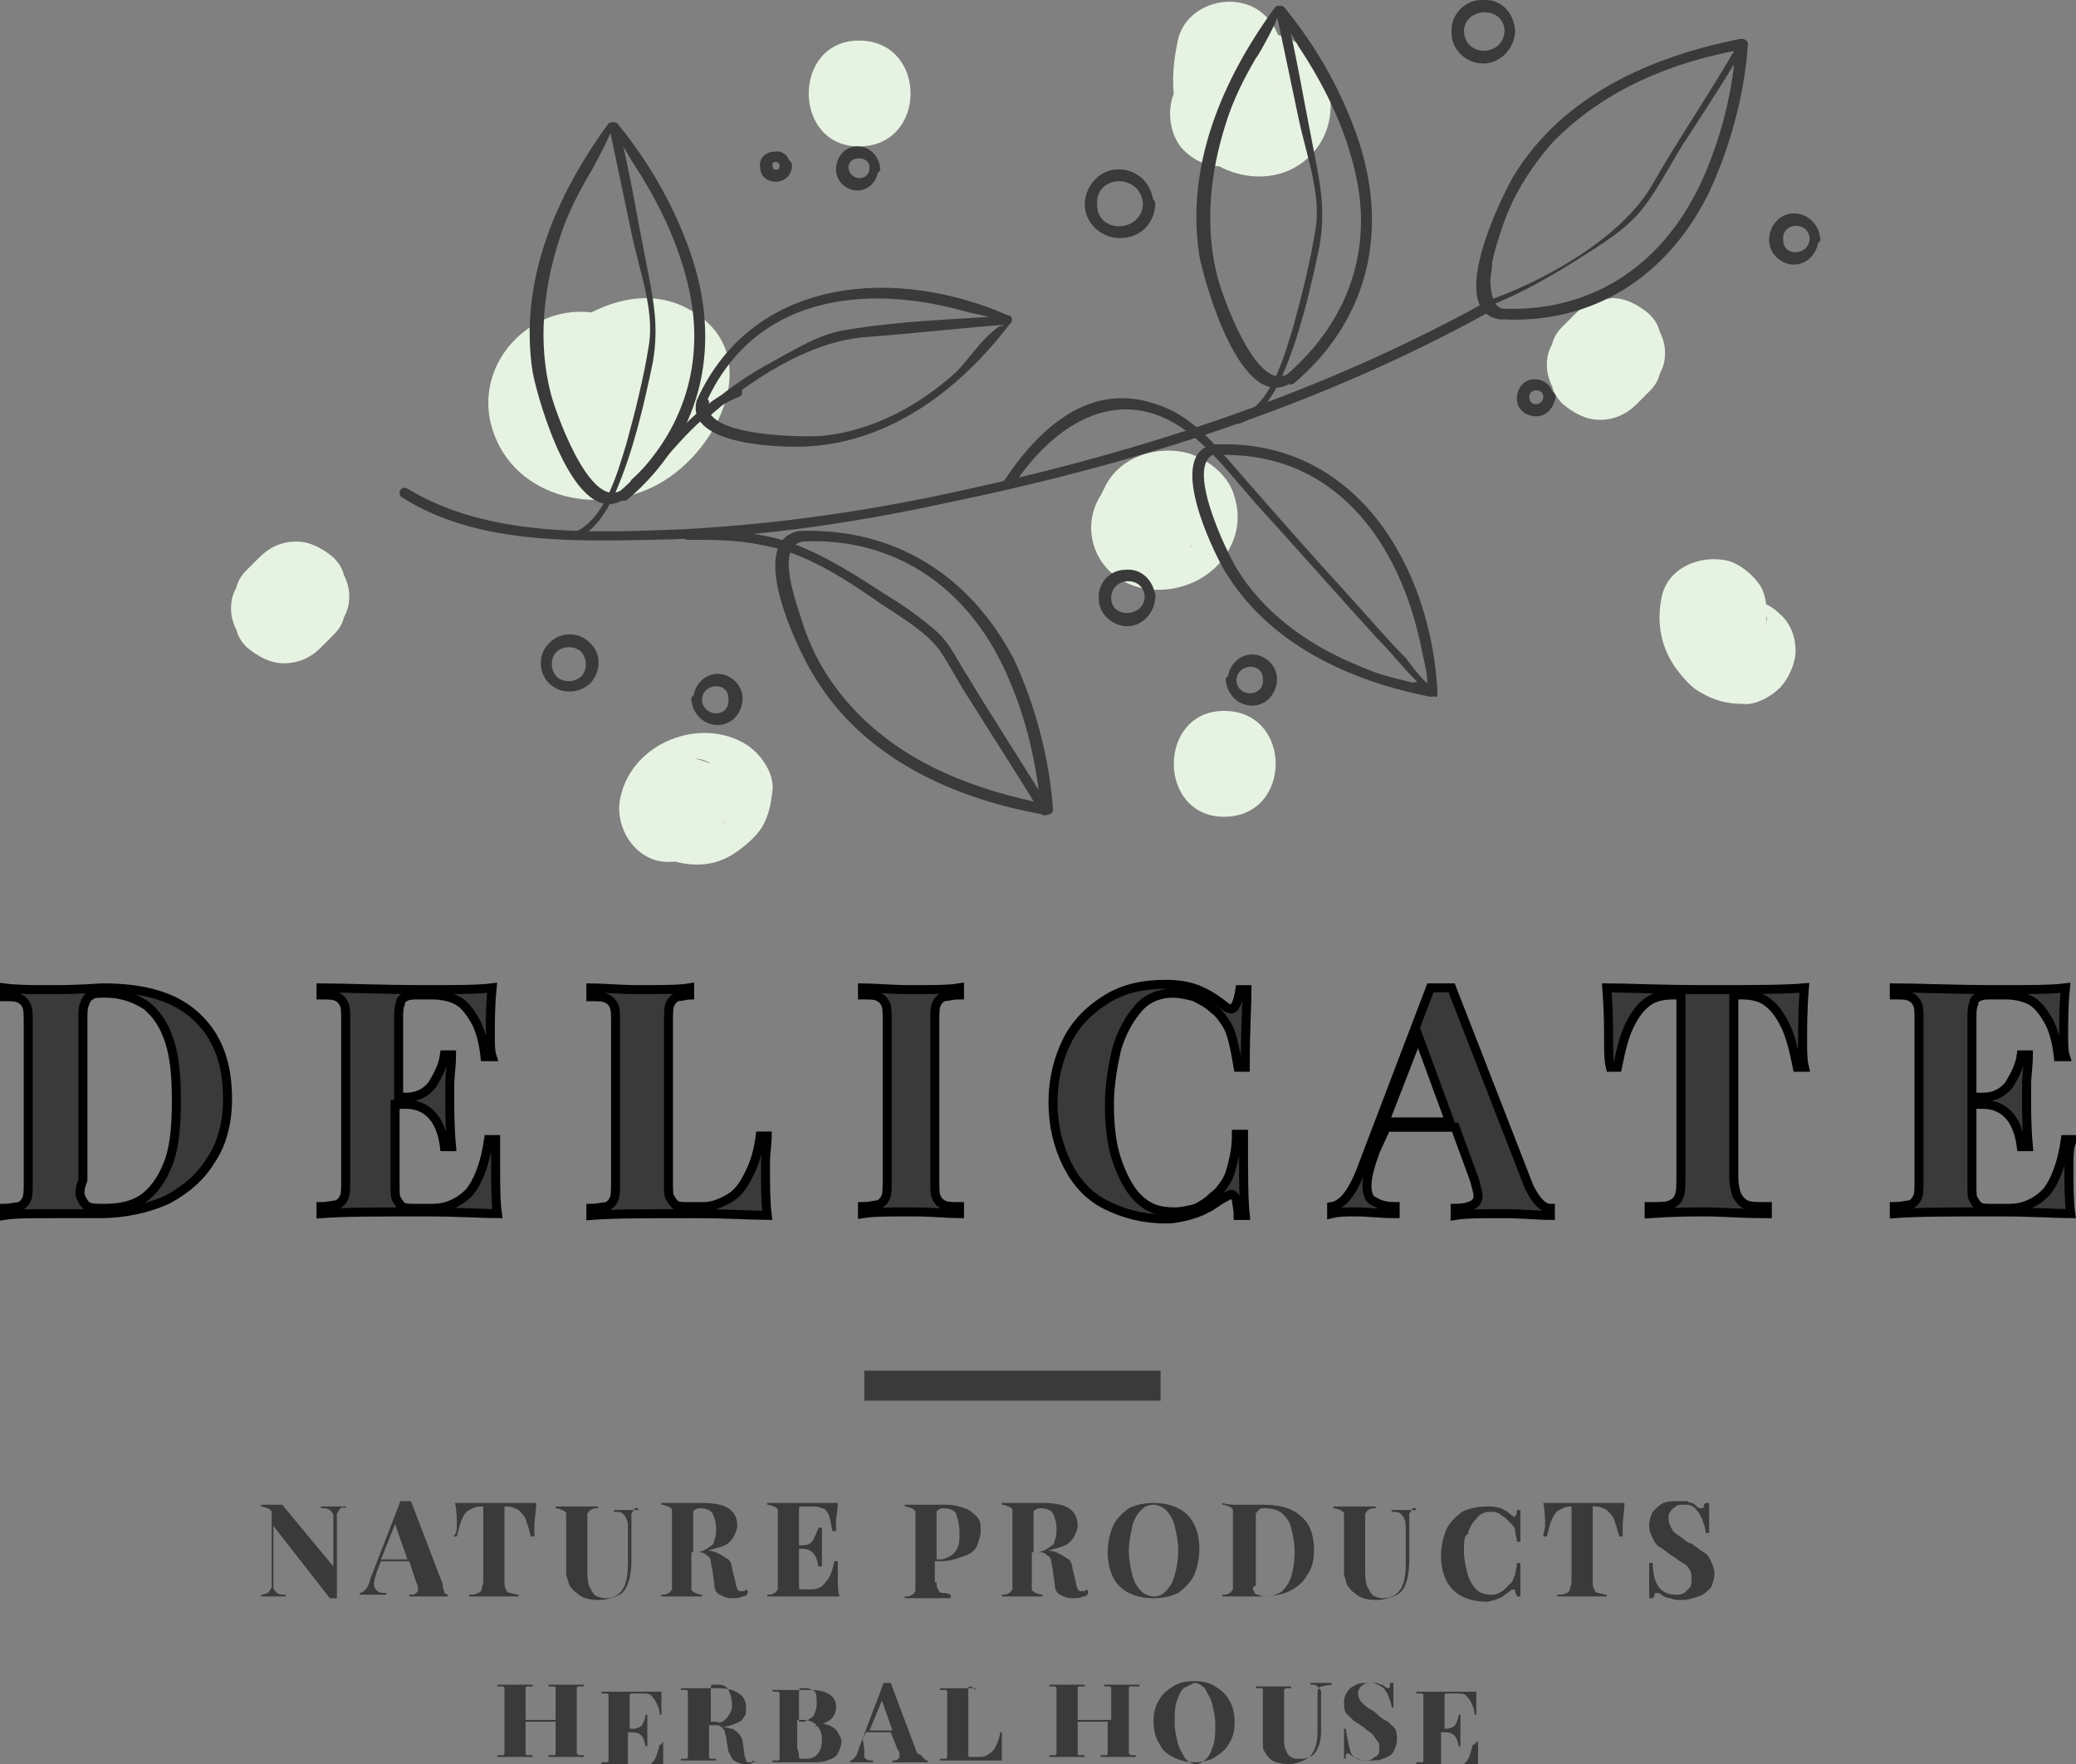 <?xml version="1.0" encoding="utf-8"?>
<!-- Generator: Adobe Illustrator 24.1.1, SVG Export Plug-In . SVG Version: 6.00 Build 0)  -->
<svg version="1.1" id="Layer_1" xmlns="http://www.w3.org/2000/svg" xmlns:xlink="http://www.w3.org/1999/xlink" x="0px" y="0px"
	 viewBox="0 0 117.7 100" style="enable-background:new 0 0 117.7 100;" xml:space="preserve">
<rect x="0" y="0" width="117.7" height="100" fill="#808080" stroke="none"/>
<style type="text/css">
	.st0{fill:#E7F3E2;}
	.st1{fill:#3A3A3A;}
	.st2{fill:#3A3A3A;stroke:#000000;stroke-width:0.511;stroke-miterlimit:10;}
</style>
<g>
	<g>
		<g>
			<path class="st0" d="M35.3,18.3c-3.8-2.1-8.4,1.4-7.5,5.6c1,4.3,6.1,5.5,9.6,3.5c3.4-1.9,6.1-7.5,1.6-9.9c-3.7-2-8.2,1.4-10,4.5
				c-0.9,1.4-0.3,3.2,1.1,4.1c3.2,2.1,7.1,0.9,9.3-1.9c1-1.3,0.2-3.4-1.1-4.1c-1.5-0.9-3.1-0.2-4.1,1.1c0.2-0.2-0.4,0.1-0.2,0
				c-0.4,0.1-0.5,0-0.9-0.3c0.4,1.4,0.7,2.7,1.1,4.1c0.6-0.9,1.2-1.3,2.1-1.9c0.2-0.1,0.3-0.1,0.5-0.1c0.7,0.2,0.3-0.3-1.2-1.7
				c-0.2,0.1-0.4,0.5-0.6,0.6c-0.2,0.2-0.5,0.4-0.8,0.5c-0.1,0-0.6,0-0.5,0c0.2-0.1,0,0.8,0,0.9c-0.3,0.4-0.9,0.4-1.3,0.2
				C35.6,25.4,38.7,20.2,35.3,18.3L35.3,18.3z"/>
		</g>
		<g>
			<path class="st0" d="M66.8,2.2c-0.5,2.2-0.5,4.7,1.2,6.4c1.7,1.7,4.7,2,6.4,0.1C76,7,75.7,4.1,73.9,2.7c-1.1-0.9-2.7-1.1-4-0.4
				c-0.9,0.6-1.8,1.4-2.7,2.1c-1.2,1-1.1,3.2,0,4.2c1.3,1.2,2.9,1,4.2,0c0.7-0.5,1.4-1.1,2.1-1.6c-0.4,0.3-0.9,0.5-1.3,0.8
				c-1,0.2-2-0.1-2.5-0.9c-0.2-0.3-0.3-0.6-0.3-0.9c0,0,0,0.1,0,0.1c0-0.9,0.6-1.7,1.5-2c0.3-0.1,0.6-0.1,0.9,0
				c0.4,0.2,0.5,0.2,0.3,0.1c-0.2-0.1-0.1-0.1,0.2,0.2c-0.2-0.2-0.2-0.2,0,0c0.1,0.1,0.2,0.3,0.2,0.4c-0.1-0.3-0.1-0.3,0-0.1
				c0.1,0.6,0-0.8,0-0.2c0,0.2,0,0.2,0-0.1c0-0.2,0.1-0.3,0.1-0.5c0.4-1.5-0.5-3.3-2.1-3.7C69-0.2,67.2,0.6,66.8,2.2L66.8,2.2z"/>
		</g>
		<g>
			<path class="st0" d="M62.2,31.4c1.5,3,6.1,2.5,7.5-0.3c0.5-0.9,0.6-1.9,0.3-2.9c-0.3-1.2-1.4-2.1-2.6-2.5c-1.8-0.5-4,0.2-4.8,2
				c-0.4,0.7-0.5,1.5-0.3,2.3c0.2,0.7,0.7,1.5,1.4,1.8c1.3,0.7,3.4,0.4,4.1-1.1c0-0.1,0.1-0.1,0.1-0.2c-0.2,0.2-0.3,0.4-0.5,0.6
				c0.1-0.1,0.1-0.2,0.2-0.2c-0.2,0.2-0.4,0.3-0.6,0.5c0.1-0.1,0.2-0.1,0.3-0.2c-0.2,0.1-0.5,0.2-0.7,0.3c0.1,0,0.2-0.1,0.3-0.1
				c-0.3,0-0.5,0.1-0.8,0.1c0.1,0,0.2,0,0.3,0c-0.3,0-0.5-0.1-0.8-0.1c0.1,0,0.2,0,0.3,0.1c-0.2-0.1-0.5-0.2-0.7-0.3
				c0.1,0,0.1,0.1,0.2,0.1c-0.2-0.2-0.4-0.3-0.6-0.5c0.1,0,0.1,0.1,0.2,0.1c-0.3-0.4-0.5-0.9-0.8-1.3c0,0.1,0,0.1,0,0.2
				c0-0.3-0.1-0.5-0.1-0.8c0,0.1,0,0.2,0,0.3c0-0.3,0.1-0.5,0.1-0.8c0,0.1,0,0.2-0.1,0.2c0.1-0.2,0.2-0.5,0.3-0.7
				c0,0.1-0.1,0.1-0.1,0.2c0.2-0.2,0.3-0.4,0.5-0.6c-0.1,0.1-0.2,0.2-0.2,0.3c0.2-0.2,0.4-0.3,0.6-0.5c-0.1,0.1-0.2,0.2-0.4,0.2
				c0.2-0.1,0.5-0.2,0.7-0.3c-0.1,0.1-0.3,0.1-0.4,0.1c0.3,0,0.5-0.1,0.8-0.1c-0.1,0-0.3,0-0.4,0c0.3,0,0.5,0.1,0.8,0.1
				c-0.1,0-0.2,0-0.2-0.1c0.2,0.1,0.5,0.2,0.7,0.3c-0.1,0-0.1-0.1-0.2-0.1c0.2,0.2,0.4,0.3,0.6,0.5c-0.1-0.1-0.1-0.1-0.2-0.2
				c0.2,0.2,0.3,0.4,0.5,0.6c0,0-0.1-0.1-0.1-0.2c-0.7-1.4-2.8-1.9-4.1-1.1C61.9,28.2,61.5,29.9,62.2,31.4L62.2,31.4z"/>
		</g>
		<g>
			<path class="st0" d="M48.7,8.3c3.9,0,3.9-6,0-6C44.9,2.3,44.9,8.3,48.7,8.3L48.7,8.3z"/>
		</g>
		<g>
			<path class="st0" d="M37.3,48.5c1.4,0.6,2.9,0.8,4.3-0.1c0.6-0.4,1.2-0.9,1.6-1.5c0.4-0.7,0.5-1.3,0.6-2.1c0.1-1-0.7-2.1-1.5-2.6
				c-2.6-1.6-6.4-0.1-7.1,2.9c-0.4,1.5,0.5,3.3,2.1,3.7c1.5,0.3,3.3-0.5,3.7-2.1c0-0.1,0.2-0.5,0,0c-0.1,0.3-0.1,0.3,0,0.1
				c-0.1,0.1-0.2,0.3-0.3,0.4c0.3-0.3-0.6,0.4-0.3,0.2c0.3-0.2,0.3,0-0.3,0.1c0.1,0,0.2,0,0.2-0.1c0.5-0.2-0.6,0.1-0.4,0.1
				c0.3,0-0.8-0.2-0.4-0.1c0.5,0.1-0.7-0.4-0.3-0.1c-0.5-0.9-1-1.7-1.5-2.6c0.1-0.6,0.1-1,0.6-1.4c-0.3,0.3,0.6-0.4,0.2-0.1
				c0.2-0.1,0.3-0.1,0.5-0.2c-0.3,0.1-0.2,0.1,0.4,0c0,0-0.1,0-0.1,0c0.4,0,0.7,0.1,1,0.3c-0.7-0.3-1.5-0.5-2.3-0.3
				c-0.7,0.2-1.5,0.7-1.8,1.4C35.5,45.7,35.7,47.8,37.3,48.5L37.3,48.5z"/>
		</g>
		<g>
			<path class="st0" d="M94.2,33.9c-0.3,1.5,0,2.9,0.9,4.1c0.4,0.5,0.8,1,1.4,1.3c0.7,0.4,1.4,0.6,2.3,0.6c0.7,0.1,1.6-0.4,2.1-0.9
				c0.5-0.5,0.9-1.4,0.9-2.1c0-0.8-0.3-1.6-0.9-2.1c-0.6-0.6-1.3-0.8-2.1-0.9c0,0-0.1,0-0.1,0c0.3,0,0.5,0.1,0.8,0.1
				c-0.2,0-0.3-0.1-0.5-0.1c0.2,0.1,0.5,0.2,0.7,0.3c-0.1-0.1-0.3-0.2-0.4-0.3c0.2,0.2,0.4,0.3,0.6,0.5c-0.1-0.1-0.2-0.2-0.3-0.3
				c0.2,0.2,0.3,0.4,0.5,0.6c-0.1-0.1-0.2-0.3-0.2-0.4c0.1,0.2,0.2,0.5,0.3,0.7c-0.1-0.2-0.1-0.3-0.1-0.5c0,0.3,0.1,0.5,0.1,0.8
				c0-0.2,0-0.3,0-0.5c0,0.3-0.1,0.5-0.1,0.8c0,0,0-0.1,0-0.1c0.1-0.8,0.1-1.6-0.3-2.3c-0.4-0.6-1.1-1.2-1.8-1.4
				C96.4,31.4,94.5,32.2,94.2,33.9L94.2,33.9z"/>
		</g>
		<g>
			<path class="st0" d="M69.4,46.3c3.9,0,3.9-6,0-6C65.6,40.3,65.6,46.3,69.4,46.3L69.4,46.3z"/>
		</g>
		<g>
			<path class="st0" d="M89.3,17.8c-0.2,0.2-0.4,0.4-0.7,0.7c-0.3,0.3-0.5,0.6-0.6,1c-0.2,0.4-0.3,0.7-0.3,1.2
				c0,0.4,0.1,0.8,0.3,1.2c0.1,0.4,0.3,0.7,0.6,1c0.6,0.5,1.3,0.9,2.1,0.9c0.8,0,1.5-0.3,2.1-0.9c0.2-0.2,0.4-0.4,0.7-0.7
				c0.3-0.3,0.5-0.6,0.6-1c0.2-0.4,0.3-0.7,0.3-1.2c0-0.4-0.1-0.8-0.3-1.2c-0.1-0.4-0.3-0.7-0.6-1c-0.6-0.5-1.3-0.9-2.1-0.9
				C90.6,17,89.9,17.2,89.3,17.8L89.3,17.8z"/>
		</g>
		<g>
			<path class="st0" d="M18.2,36.7c0.2-0.2,0.4-0.4,0.7-0.7c0.3-0.3,0.5-0.6,0.6-1c0.2-0.4,0.3-0.7,0.3-1.2c0-0.4-0.1-0.8-0.3-1.2
				c-0.1-0.4-0.3-0.7-0.6-1c-0.6-0.5-1.3-0.9-2.1-0.9c-0.8,0-1.5,0.3-2.1,0.9c-0.2,0.2-0.4,0.4-0.7,0.7c-0.3,0.3-0.5,0.6-0.6,1
				c-0.2,0.4-0.3,0.7-0.3,1.2c0,0.4,0.1,0.8,0.3,1.2c0.1,0.4,0.3,0.7,0.6,1c0.6,0.5,1.3,0.9,2.1,0.9C16.9,37.6,17.6,37.3,18.2,36.7
				L18.2,36.7z"/>
		</g>
	</g>
	<g>
		<g>
			<g>
				<path class="st1" d="M22.8,28.2c4.1,2.6,9.4,2.5,14.2,2.4c5.6-0.1,11.2-0.9,16.7-2.1c10.7-2.2,21.1-5.5,30.7-10.8
					c0.3-0.2,0-0.6-0.3-0.5c-9.1,5-19,8.3-29.1,10.5c-5.3,1.2-10.7,2-16.2,2.3c-5.1,0.2-11.1,0.5-15.7-2.3
					C22.7,27.5,22.5,28,22.8,28.2L22.8,28.2z"/>
			</g>
			<g>
				<path class="st1" d="M35.2,27.8c-1.8,1.1-3.8-4.7-4-5.6c-0.7-2.8-0.4-5.8,0.5-8.6c0.4-1.3,1-2.5,1.7-3.7
					c0.2-0.3,1.3-2.4,1.2-2.4c0.3,0,1.1,1.4,1.2,1.6c1.6,2.4,2.9,5.1,3.4,8C39.9,21.4,38.3,25.1,35.2,27.8c-0.4,0.3,0.1,0.8,0.4,0.5
					c4.1-3.5,5.3-8.4,3.7-13.5C38.4,12,36.9,9.3,35,7c-0.1-0.1-0.4-0.1-0.5,0c-3,4.1-5.1,9-4.3,14.1c0.3,1.6,2.4,9,5.2,7.2
					C35.9,28.1,35.5,27.6,35.2,27.8z"/>
			</g>
			<g>
				<path class="st1" d="M73,21.2c-1.8,1.1-3.8-4.7-4-5.6c-0.7-2.8-0.4-5.8,0.5-8.6c0.4-1.3,1-2.5,1.7-3.7C71.4,3.1,72.5,1,72.4,1
					c0.3,0,1.1,1.4,1.2,1.6c1.6,2.4,2.9,5.1,3.4,8C77.7,14.8,76.1,18.5,73,21.2c-0.4,0.3,0.1,0.8,0.4,0.5c4.1-3.5,5.3-8.4,3.7-13.5
					c-0.9-2.8-2.4-5.5-4.3-7.8c-0.1-0.1-0.4-0.1-0.5,0c-3,4.1-5.1,9-4.3,14.1c0.3,1.6,2.4,9,5.2,7.2C73.7,21.5,73.3,21,73,21.2z"/>
			</g>
			<g>
				<g>
					<path class="st1" d="M39.5,22.7c-0.7,2.6,5,2.7,6.4,2.6c4.7-0.3,8.6-3.3,11.4-7c0.1-0.1,0.1-0.4-0.1-0.4
						C50.9,15.1,42.7,15.6,39.5,22.7c-0.1,0.3,0.4,0.5,0.5,0.2c2.7-6.1,9-6.9,14.9-5.2c0.4,0.1,1.6,0.3,1.9,0.6c0.2,0.3,0,0-0.4,0.4
						c-0.8,0.6-1.5,1.7-2.2,2.4c-2.1,1.9-4.7,3.3-7.5,3.6c-0.8,0.1-7.1,0.1-6.5-1.9C40.2,22.5,39.6,22.4,39.5,22.7z"/>
				</g>
				<g>
					<path class="st1" d="M40,23.8c2.4-2.2,5.9-4.5,9.2-4.7c2.6-0.2,5.2-0.5,7.9-0.7c0.4,0,0.3-0.6,0-0.5c-3,0.2-6.2,0.3-9.1,0.8
						c-1.5,0.2-2.9,1.1-4.2,1.8c-1.5,0.8-2.9,1.8-4.2,3C39.4,23.7,39.8,24.1,40,23.8L40,23.8z"/>
				</g>
			</g>
			<g>
				<path class="st1" d="M85.2,17.5c-0.6-0.1-0.7-1.1-0.7-1.6c0-0.3,0.1-0.6,0.1-1c0.1-0.6,0.3-1.2,0.5-1.8c0.6-1.9,1.6-3.5,2.9-5
					c2.9-3,6.8-4.6,10.8-5.3c-0.1-0.1-0.3-0.2-0.4-0.3c-0.1,2.5-0.8,5.2-1.8,7.5C94.5,14.8,90.5,17.7,85.2,17.5
					c-0.5,0-0.5,0.6-0.1,0.6c5.3,0.3,9.5-2.5,11.8-7.2c1.2-2.6,2-5.5,2.2-8.4c0-0.2-0.2-0.3-0.4-0.3C93.6,3.2,88.6,5.4,85.8,10
					c-0.8,1.4-3.8,7.6-0.8,8.1C85.5,18.2,85.6,17.6,85.2,17.5z"/>
			</g>
			<g>
				<path class="st1" d="M98.6,2.4c-1.6,2.8-3.4,5.4-5,8.2c-1.8,3-6.2,5.4-9.4,6.5c-0.2,0.1-0.1,0.4,0.1,0.3c1.8-0.7,3.4-1.6,5-2.6
					c1.4-0.9,3-1.8,4-3.2c0.9-1.2,1.6-2.7,2.5-4c1.1-1.7,2.2-3.4,3.2-5.1C99,2.4,98.7,2.3,98.6,2.4L98.6,2.4z"/>
			</g>
			<g>
				<path class="st1" d="M32.5,30.6c1.2-0.4,1.9-1.6,2.4-2.7c1-2.3,1.6-4.9,2.1-7.3c0.4-2.2,0-3.8-0.4-5.9c-0.5-2.5-0.9-5-1.5-7.4
					c-0.1-0.3-0.6-0.2-0.5,0.2c0.4,1.9,0.8,3.8,1.2,5.7c0.4,2,1.3,4.3,1,6.3c-0.3,1.9-0.8,3.9-1.3,5.7c-0.5,1.6-1.2,4.3-3,5
					C32,30.2,32.1,30.7,32.5,30.6L32.5,30.6z"/>
			</g>
			<g>
				<path class="st1" d="M70.3,24c1.2-0.4,1.9-1.6,2.4-2.7c1-2.3,1.6-4.9,2.1-7.3c0.4-2.2,0-3.8-0.4-5.9c-0.5-2.5-0.9-5-1.5-7.4
					c-0.1-0.3-0.6-0.2-0.5,0.2c0.4,1.9,0.8,3.8,1.2,5.7c0.4,2,1.3,4.3,1,6.3c-0.3,1.9-0.8,3.9-1.3,5.7c-0.5,1.6-1.2,4.3-3,5
					C69.8,23.6,70,24.1,70.3,24L70.3,24z"/>
			</g>
			<g>
				<path class="st1" d="M45.3,30.1c-3.1,0.6,0,6.9,0.9,8.3c2.8,4.6,7.9,6.9,13.1,7.8c0.2,0,0.4-0.1,0.4-0.3c-0.2-2.9-1-5.9-2.2-8.5
					C55,32.6,50.7,29.9,45.3,30.1c-0.3,0-0.3,0.7,0.1,0.6c5.5-0.3,9.7,2.8,11.8,7.8c1,2.3,1.6,4.9,1.8,7.4c0.1-0.1,0.3-0.2,0.4-0.3
					c-4.1-0.8-8.1-2.3-11-5.4c-1.3-1.4-2.3-3-2.9-4.9c-0.3-1-1.6-4.3,0-4.6C45.9,30.7,45.7,30.1,45.3,30.1z"/>
			</g>
			<g>
				<path class="st1" d="M68.8,25.2c-2.7,0.5-0.1,5.9,0.6,7.1c2.5,4.2,7.1,6.3,11.7,7.2c0.2,0,0.4-0.1,0.4-0.3
					C81.1,32,76.8,24.8,68.8,25.2c-0.3,0-0.3,0.6,0.1,0.6c6.8-0.3,10.5,5,11.7,11c0.1,0.6,0.4,1.5,0.3,2.1c-0.1,0.5,0.2,0.1-0.1,0.1
					c-0.1-0.3-0.4-0.4-0.7-0.3c-0.4-0.1-0.8-0.2-1.2-0.3c-0.8-0.2-1.5-0.5-2.2-0.8c-2.6-1.1-5.1-2.9-6.6-5.4
					c-0.5-0.8-3.1-6.1-1.1-6.5C69.4,25.7,69.2,25.1,68.8,25.2z"/>
			</g>
			<g>
				<path class="st1" d="M39,30.6c1.4,0,2.8,0,4.2,0.3c2.4,0.4,4.7,1.9,6.7,3.3c1.2,0.8,2.6,1.6,3.4,2.7c0.6,0.9,1.1,1.9,1.7,2.8
					c1.3,2.1,2.7,4.2,4,6.4c0.2,0.3,0.6,0,0.5-0.3c-1.5-2.5-3.1-4.9-4.6-7.4c-0.6-0.9-1-1.9-1.8-2.6c-0.9-0.8-1.9-1.5-2.9-2.1
					c-2-1.3-4.3-2.8-6.7-3.3c-1.5-0.3-3-0.3-4.5-0.3C38.6,30.1,38.6,30.6,39,30.6L39,30.6z"/>
			</g>
			<g>
				<path class="st1" d="M36.2,27.6c1.8-1.7,3.3-4.2,5.7-5.1c0.3-0.1,0.2-0.7-0.2-0.5c-2.4,1-4,3.5-5.9,5.2
					C35.6,27.5,36,27.9,36.2,27.6L36.2,27.6z"/>
			</g>
			<g>
				<path class="st1" d="M81.3,39c-0.5-0.2-1.3-1.3-1.6-1.7c-1.1-1.1-2.1-2.3-3.2-3.5c-2.2-2.4-4.3-4.8-6.4-7.2
					c-1.3-1.5-2.6-3.1-4.6-3.7c-3.8-1.3-6.7,1.5-8.6,4.4c-0.2,0.3,0.3,0.6,0.5,0.3c2.4-3.7,6.3-6.1,10.2-2.9c1.5,1.2,2.8,3,4.1,4.4
					c2.1,2.3,4.2,4.7,6.3,7c0.8,0.8,1.5,1.7,2.3,2.5c0.3,0.3,0.6,0.8,1.1,0.9C81.5,39.6,81.6,39.1,81.3,39L81.3,39z"/>
			</g>
			<g>
				<path class="st1" d="M33,38.3c-0.4,0.4-1,0.4-1.4,0.1c-0.4-0.4-0.4-1-0.1-1.4c0.4-0.4,1-0.4,1.4-0.1
					C33.3,37.3,33.3,37.9,33,38.3c-0.3,0.3,0.2,0.8,0.5,0.4c0.6-0.7,0.6-1.7-0.1-2.3c-0.6-0.6-1.7-0.6-2.3,0.1
					c-0.6,0.6-0.6,1.7,0.1,2.3c0.7,0.6,1.7,0.5,2.3-0.1C33.7,38.5,33.2,38,33,38.3z"/>
			</g>
			<g>
				<path class="st1" d="M39.8,39.7c0-1,1.5-1.1,1.5-0.1C41.4,40.7,39.9,40.7,39.8,39.7c0-0.4-0.7-0.4-0.6,0
					c0.1,0.8,0.7,1.4,1.5,1.4c0.8,0,1.4-0.7,1.4-1.5c0-0.8-0.7-1.4-1.4-1.4c-0.8,0-1.4,0.7-1.4,1.5C39.1,40.2,39.8,40.2,39.8,39.7z"
					/>
			</g>
			<g>
				<path class="st1" d="M49.3,9.5c0,0.8-1.1,0.8-1.2,0C48.1,8.8,49.3,8.8,49.3,9.5c0,0.4,0.7,0.4,0.6,0c-0.1-0.7-0.6-1.2-1.3-1.2
					c-0.7,0-1.2,0.6-1.2,1.3c0,0.7,0.6,1.2,1.2,1.2c0.7,0,1.2-0.6,1.2-1.3C50,9.1,49.3,9.1,49.3,9.5z"/>
			</g>
			<g>
				<path class="st1" d="M64.9,33.8c0,1.2-1.9,1.3-1.9,0.1C63,32.7,64.8,32.6,64.9,33.8c0,0.4,0.7,0.4,0.6,0
					c-0.1-0.9-0.8-1.6-1.7-1.5c-0.9,0-1.6,0.8-1.5,1.7c0,0.8,0.8,1.5,1.6,1.5c0.9,0,1.6-0.8,1.6-1.7C65.6,33.4,64.9,33.4,64.9,33.8z
					"/>
			</g>
			<g>
				<path class="st1" d="M70.1,38.6c0-1,1.5-1.1,1.5-0.1C71.7,39.5,70.2,39.6,70.1,38.6c0-0.4-0.7-0.4-0.6,0
					c0.1,0.8,0.7,1.4,1.5,1.4c0.8,0,1.4-0.7,1.4-1.5c0-0.8-0.7-1.4-1.4-1.4c-0.8,0-1.4,0.7-1.4,1.5C69.5,39,70.1,39,70.1,38.6z"/>
			</g>
			<g>
				<path class="st1" d="M64.8,11.5c0,1.7-2.6,1.8-2.6,0.1C62.1,9.9,64.6,9.8,64.8,11.5c0,0.4,0.7,0.4,0.6,0c-0.1-1.1-0.9-1.9-2-1.9
					c-1.1,0-1.9,1-1.9,2c0,1,0.9,1.9,2,1.9c1.2,0,2-0.9,2-2C65.4,11.1,64.8,11.1,64.8,11.5z"/>
			</g>
			<g>
				<path class="st1" d="M44.2,9.4c0,0.3-0.4,0.3-0.4,0C43.7,9.1,44.2,9.1,44.2,9.4c0,0.4,0.7,0.4,0.6,0c0-0.5-0.4-0.9-0.9-0.8
					c-0.5,0-0.9,0.4-0.8,0.9c0,0.5,0.4,0.8,0.9,0.8c0.5,0,0.9-0.4,0.9-0.9C44.9,8.9,44.2,9,44.2,9.4z"/>
			</g>
			<g>
				<path class="st1" d="M85.3,1.7c0,1.5-2.2,1.6-2.3,0.1C83,0.4,85.2,0.3,85.3,1.7c0,0.4,0.7,0.4,0.6,0c-0.1-1-0.8-1.8-1.9-1.7
					c-1,0-1.8,0.9-1.7,1.9c0,0.9,0.8,1.7,1.8,1.7c1,0,1.8-0.9,1.8-1.9C85.9,1.3,85.3,1.3,85.3,1.7z"/>
			</g>
			<g>
				<path class="st1" d="M87.5,22.5c0,0.5-0.8,0.6-0.8,0C86.7,22,87.5,22,87.5,22.5c0,0.4,0.7,0.4,0.6,0c-0.1-0.6-0.5-1-1.1-1
					c-0.6,0-1,0.5-1,1.1c0,0.6,0.5,1,1.1,1c0.6,0,1-0.5,1.1-1.1C88.2,22.1,87.6,22.1,87.5,22.5z"/>
			</g>
			<g>
				<path class="st1" d="M102.6,13.5c0,1-1.5,1.1-1.5,0.1C101,12.6,102.5,12.5,102.6,13.5c0,0.4,0.7,0.4,0.6,0
					c-0.1-0.8-0.7-1.4-1.5-1.4c-0.8,0-1.4,0.7-1.4,1.5c0,0.8,0.7,1.4,1.4,1.4c0.8,0,1.4-0.7,1.4-1.5
					C103.2,13.1,102.6,13.1,102.6,13.5z"/>
			</g>
		</g>
		<g>
			<path class="st2" d="M2.4,56.1l0.6,0c1.7,0,2.6-0.1,2.8-0.1c2.4,0,4.1,0.5,5.3,1.6s1.8,2.6,1.8,4.7c0,1.3-0.3,2.5-0.9,3.4
				c-0.6,1-1.4,1.7-2.5,2.3c-1.1,0.5-2.4,0.8-3.9,0.8c-0.2,0-0.6,0-1.2,0c-0.7,0-1.1,0-1.4,0c-1.2,0-2.2,0-2.8,0.1v-0.4
				c0.4,0,0.7-0.1,0.9-0.1c0.2-0.1,0.3-0.2,0.4-0.4c0.1-0.2,0.1-0.5,0.1-1v-9c0-0.5,0-0.8-0.1-1c-0.1-0.2-0.2-0.3-0.4-0.4
				c-0.2-0.1-0.5-0.1-0.9-0.1V56C1,56.1,1.8,56.1,2.4,56.1z M4.6,67.9c0.1,0.2,0.2,0.4,0.4,0.5c0.2,0.1,0.5,0.1,0.9,0.1
				c1,0,1.8-0.2,2.4-0.7c0.6-0.5,1-1.2,1.3-2c0.3-0.9,0.4-2,0.4-3.4c0-1.4-0.1-2.5-0.4-3.4c-0.3-0.9-0.7-1.5-1.3-2
				c-0.6-0.4-1.4-0.7-2.3-0.7c-0.4,0-0.7,0-0.8,0.1c-0.2,0.1-0.3,0.2-0.4,0.5c-0.1,0.2-0.1,0.5-0.1,1v9C4.5,67.4,4.5,67.7,4.6,67.9z
				"/>
			<path class="st2" d="M28.1,66.1c0,1.1,0,2,0.1,2.7c-0.8,0-2.2-0.1-4.1-0.1c-2.6,0-4.6,0-5.9,0.1v-0.4c0.4,0,0.7-0.1,0.9-0.1
				c0.2-0.1,0.3-0.2,0.4-0.4c0.1-0.2,0.1-0.5,0.1-1v-9c0-0.5,0-0.8-0.1-1c-0.1-0.2-0.2-0.3-0.4-0.4c-0.2-0.1-0.5-0.1-0.9-0.1V56
				c1.3,0,3.3,0.1,5.9,0.1c1.8,0,3,0,3.8-0.1c-0.1,1-0.1,1.9-0.1,2.7c0,0.5,0,0.9,0.1,1.2h-0.4c-0.1-0.9-0.3-1.6-0.6-2.1
				c-0.3-0.5-0.6-0.9-1-1.1c-0.4-0.2-0.9-0.3-1.4-0.3h-0.7c-0.4,0-0.6,0-0.8,0.1c-0.2,0.1-0.3,0.2-0.3,0.4c-0.1,0.2-0.1,0.5-0.1,0.8
				v4.5H23c0.6,0,1.1-0.2,1.5-0.7c0.3-0.5,0.6-1,0.7-1.7h0.4c0,0.6-0.1,1.2-0.1,1.7l0,0.9c0,0.6,0,1.5,0.1,2.6h-0.4
				c-0.2-1.6-1-2.4-2.2-2.4h-0.6v4.6c0,0.4,0,0.7,0.1,0.8c0.1,0.2,0.2,0.3,0.3,0.4c0.2,0.1,0.4,0.1,0.8,0.1h0.9
				c0.8,0,1.5-0.3,2.1-0.9c0.5-0.6,0.9-1.6,1.1-3h0.4C28.1,65,28.1,65.5,28.1,66.1z"/>
			<path class="st2" d="M38.4,56.5c-0.2,0.1-0.3,0.2-0.4,0.4c-0.1,0.2-0.1,0.5-0.1,1v9.2c0,0.4,0,0.7,0.1,0.8
				c0.1,0.2,0.2,0.3,0.3,0.4c0.2,0.1,0.4,0.1,0.7,0.1h0.9c0.5,0,1-0.2,1.5-0.5c0.5-0.3,0.8-0.8,1.1-1.4c0.3-0.6,0.5-1.3,0.6-2.1h0.4
				c0,0.4-0.1,0.9-0.1,1.6c0,1.2,0,2.1,0.1,2.9c-0.8,0-2.2-0.1-4.1-0.1c-2.6,0-4.6,0-5.9,0.1v-0.4c0.4,0,0.7-0.1,0.9-0.1
				c0.2-0.1,0.3-0.2,0.4-0.4c0.1-0.2,0.1-0.5,0.1-1v-9c0-0.5,0-0.8-0.1-1c-0.1-0.2-0.2-0.3-0.4-0.4c-0.2-0.1-0.5-0.1-0.9-0.1V56
				c0.6,0,1.6,0.1,2.8,0.1c1.2,0,2.2,0,2.8-0.1v0.4C39,56.4,38.6,56.5,38.4,56.5z"/>
			<path class="st2" d="M53.5,56.5c-0.2,0.1-0.3,0.2-0.4,0.4c-0.1,0.2-0.1,0.5-0.1,1v9c0,0.5,0,0.8,0.1,1c0.1,0.2,0.2,0.3,0.4,0.4
				c0.2,0.1,0.5,0.1,0.9,0.1v0.4c-0.6,0-1.5-0.1-2.7-0.1c-1.3,0-2.2,0-2.8,0.1v-0.4c0.4,0,0.7-0.1,0.9-0.1c0.2-0.1,0.3-0.2,0.4-0.4
				c0.1-0.2,0.1-0.5,0.1-1v-9c0-0.5,0-0.8-0.1-1c-0.1-0.2-0.2-0.3-0.4-0.4c-0.2-0.1-0.5-0.1-0.9-0.1V56c0.6,0,1.6,0.1,2.8,0.1
				c1.2,0,2.1,0,2.7-0.1v0.4C54,56.4,53.7,56.5,53.5,56.5z"/>
			<path class="st2" d="M70.1,68c-0.1-0.2-0.2-0.3-0.3-0.3c-0.1,0-0.2,0.1-0.4,0.2c-0.4,0.2-0.7,0.5-1,0.6c-0.3,0.2-0.7,0.3-1,0.4
				c-0.4,0.1-0.8,0.2-1.3,0.2c-1.3,0-2.4-0.3-3.4-0.8c-1-0.5-1.7-1.3-2.2-2.3c-0.5-1-0.8-2.2-0.8-3.5c0-1.3,0.3-2.5,0.8-3.5
				s1.3-1.8,2.3-2.4c1-0.6,2.1-0.8,3.3-0.8c0.7,0,1.3,0.1,1.8,0.3c0.5,0.2,1,0.5,1.5,0.9c0.1,0.1,0.3,0.2,0.4,0.2
				c0.2,0,0.4-0.4,0.5-1.1h0.4c0,0.8-0.1,2.3-0.1,4.4h-0.4c-0.1-0.6-0.2-1.1-0.3-1.5c-0.1-0.4-0.2-0.7-0.4-1
				c-0.2-0.3-0.4-0.6-0.7-0.8c-0.3-0.3-0.7-0.5-1.1-0.7c-0.4-0.1-0.8-0.2-1.2-0.2c-0.8,0-1.5,0.3-2,0.9c-0.5,0.6-0.9,1.3-1.2,2.3
				c-0.2,0.9-0.4,2-0.4,3.1c0,1.1,0.1,2.2,0.4,3.1c0.3,0.9,0.7,1.7,1.2,2.2c0.6,0.6,1.2,0.8,2.1,0.8c0.4,0,0.8-0.1,1.2-0.2
				c0.4-0.2,0.7-0.4,1-0.7c0.3-0.2,0.5-0.5,0.7-0.8c0.2-0.3,0.3-0.7,0.4-1.1c0.1-0.4,0.2-0.9,0.2-1.6h0.4c0,2.2,0,3.7,0.1,4.6h-0.4
				C70.2,68.5,70.1,68.2,70.1,68z"/>
			<path class="st2" d="M87.3,68.2c0.2,0.2,0.4,0.3,0.6,0.3v0.4c-0.7,0-1.6-0.1-2.7-0.1c-1.2,0-2.1,0-2.7,0.1v-0.4
				c0.5,0,0.8-0.1,1-0.2c0.2-0.1,0.3-0.3,0.3-0.5c0-0.2-0.1-0.5-0.2-0.9l-1.1-3h-3.9L78,65.2c-0.3,0.8-0.5,1.5-0.5,2
				c0,0.4,0.1,0.8,0.4,0.9c0.3,0.2,0.7,0.3,1.2,0.3v0.4c-0.8,0-1.6-0.1-2.2-0.1c-0.6,0-1,0-1.4,0.1v-0.4c0.6-0.1,1.1-0.7,1.6-1.9
				L81.1,56c0.2,0,0.4,0,0.6,0c0.2,0,0.4,0,0.6,0l4.4,11.3C86.9,67.7,87.1,68,87.3,68.2z M80.4,58.7l-1.9,4.9h3.7L80.4,58.7z"/>
			<path class="st2" d="M91.2,59.1c0-0.8,0-1.8-0.1-3.1c1.1,0,3,0.1,5.6,0.1c2.6,0,4.5,0,5.6-0.1c-0.1,1.2-0.1,2.2-0.1,3.1
				c0,0.5,0,1,0.1,1.4h-0.4c-0.2-1-0.4-1.8-0.7-2.4c-0.3-0.6-0.6-1-1-1.3c-0.4-0.3-0.9-0.4-1.5-0.4h-0.4v10.3c0,0.5,0.1,0.9,0.2,1.1
				c0.1,0.2,0.3,0.4,0.5,0.5c0.3,0.1,0.7,0.1,1.2,0.1v0.4c-1.5,0-2.7-0.1-3.4-0.1c-0.8,0-1.9,0-3.3,0.1v-0.4c0.6,0,1,0,1.2-0.1
				s0.4-0.2,0.5-0.5c0.1-0.2,0.1-0.6,0.1-1.1V56.4h-0.4c-0.6,0-1.1,0.1-1.5,0.4c-0.4,0.3-0.7,0.7-1,1.3c-0.3,0.6-0.5,1.4-0.7,2.4
				h-0.4C91.2,60.1,91.2,59.6,91.2,59.1z"/>
			<path class="st2" d="M117.3,66.1c0,1.1,0,2,0.1,2.7c-0.8,0-2.2-0.1-4.1-0.1c-2.6,0-4.6,0-5.9,0.1v-0.4c0.4,0,0.7-0.1,0.9-0.1
				c0.2-0.1,0.3-0.2,0.4-0.4c0.1-0.2,0.1-0.5,0.1-1v-9c0-0.5,0-0.8-0.1-1c-0.1-0.2-0.2-0.3-0.4-0.4c-0.2-0.1-0.5-0.1-0.9-0.1V56
				c1.3,0,3.3,0.1,5.9,0.1c1.8,0,3,0,3.8-0.1c-0.1,1-0.1,1.9-0.1,2.7c0,0.5,0,0.9,0.1,1.2h-0.4c-0.1-0.9-0.3-1.6-0.6-2.1
				c-0.3-0.5-0.6-0.9-1-1.1c-0.4-0.2-0.9-0.3-1.4-0.3h-0.7c-0.4,0-0.6,0-0.8,0.1c-0.2,0.1-0.3,0.2-0.3,0.4c-0.1,0.2-0.1,0.5-0.1,0.8
				v4.5h0.6c0.6,0,1.1-0.2,1.5-0.7c0.3-0.5,0.6-1,0.7-1.7h0.4c0,0.6-0.1,1.2-0.1,1.7l0,0.9c0,0.6,0,1.5,0.1,2.6h-0.4
				c-0.2-1.6-1-2.4-2.2-2.4h-0.6v4.6c0,0.4,0,0.7,0.1,0.8c0.1,0.2,0.2,0.3,0.3,0.4c0.2,0.1,0.4,0.1,0.8,0.1h0.9
				c0.8,0,1.5-0.3,2.1-0.9c0.5-0.6,0.9-1.6,1.1-3h0.4C117.3,65,117.3,65.5,117.3,66.1z"/>
		</g>
		<g>
			<path class="st1" d="M19.3,85.5c-0.1,0.1-0.1,0.2-0.2,0.3c0,0.1,0,0.3,0,0.6v4.2c0,0-0.1,0-0.2,0c-0.1,0-0.2,0-0.2,0l-3.2-4.1
				v2.9c0,0.3,0,0.5,0,0.6c0,0.1,0.1,0.2,0.2,0.3c0.1,0.1,0.3,0.1,0.5,0.1v0.1c-0.2,0-0.5,0-0.8,0c-0.3,0-0.5,0-0.6,0v-0.1
				c0.2,0,0.3-0.1,0.4-0.1c0.1-0.1,0.1-0.2,0.2-0.3c0-0.1,0-0.3,0-0.6v-3.3c0-0.2,0-0.3,0-0.4c0-0.1-0.1-0.1-0.2-0.2
				c-0.1,0-0.2-0.1-0.4-0.1v-0.1c0.2,0,0.4,0,0.6,0c0.2,0,0.5,0,0.6,0l2.9,3.5v-2.3c0-0.3,0-0.5,0-0.6c0-0.1-0.1-0.2-0.2-0.3
				c-0.1-0.1-0.3-0.1-0.5-0.1v-0.1c0.2,0,0.5,0,0.8,0c0.3,0,0.5,0,0.6,0v0.1C19.4,85.4,19.3,85.5,19.3,85.5z"/>
			<path class="st1" d="M25.2,90.3c0.1,0.1,0.2,0.1,0.2,0.1v0.1c-0.3,0-0.7,0-1.1,0c-0.5,0-0.9,0-1.1,0v-0.1c0.2,0,0.3,0,0.4-0.1
				s0.1-0.1,0.1-0.2c0-0.1,0-0.2-0.1-0.4l-0.4-1.2h-1.6l-0.2,0.5c-0.1,0.3-0.2,0.6-0.2,0.8c0,0.2,0.1,0.3,0.2,0.4
				c0.1,0.1,0.3,0.1,0.5,0.1v0.1c-0.3,0-0.6,0-0.9,0c-0.2,0-0.4,0-0.6,0v-0.1c0.2,0,0.5-0.3,0.6-0.8l1.7-4.4c0.1,0,0.2,0,0.3,0
				c0.1,0,0.2,0,0.3,0l1.8,4.7C25.1,90.1,25.2,90.2,25.2,90.3z M22.4,86.4l-0.8,2h1.5L22.4,86.4z"/>
			<path class="st1" d="M25.9,86.5c0-0.3,0-0.8-0.1-1.3c0.5,0,1.2,0,2.3,0s1.8,0,2.3,0c0,0.5-0.1,0.9-0.1,1.3c0,0.2,0,0.4,0,0.6
				h-0.2c-0.1-0.4-0.2-0.7-0.3-1c-0.1-0.2-0.3-0.4-0.4-0.5c-0.2-0.1-0.4-0.2-0.6-0.2h-0.2v4.2c0,0.2,0,0.4,0.1,0.5
				c0,0.1,0.1,0.2,0.2,0.2c0.1,0,0.3,0.1,0.5,0.1v0.1c-0.6,0-1.1,0-1.4,0c-0.3,0-0.8,0-1.4,0v-0.1c0.2,0,0.4,0,0.5-0.1
				c0.1,0,0.2-0.1,0.2-0.2c0-0.1,0.1-0.2,0.1-0.5v-4.2h-0.2c-0.2,0-0.4,0.1-0.6,0.2c-0.2,0.1-0.3,0.3-0.4,0.5
				c-0.1,0.2-0.2,0.6-0.3,1h-0.2C25.9,86.9,25.9,86.7,25.9,86.5z"/>
			<path class="st1" d="M36,85.5c-0.1,0.1-0.1,0.2-0.2,0.3c0,0.1,0,0.3,0,0.6v2c0,0.7-0.1,1.2-0.3,1.6c-0.1,0.2-0.3,0.4-0.6,0.5
				c-0.3,0.1-0.6,0.2-0.9,0.2c-0.6,0-1-0.1-1.3-0.4c-0.2-0.1-0.3-0.3-0.4-0.4c-0.1-0.2-0.1-0.4-0.2-0.6c0-0.2,0-0.5,0-0.8v-2.3
				c0-0.2,0-0.3,0-0.4c0-0.1-0.1-0.1-0.2-0.2c-0.1,0-0.2-0.1-0.4-0.1v-0.1c0.3,0,0.6,0,1.2,0c0.5,0,0.9,0,1.2,0v0.1
				c-0.2,0-0.3,0-0.4,0.1c-0.1,0-0.1,0.1-0.2,0.2c0,0.1,0,0.2,0,0.4v2.8c0,0.3,0,0.6,0.1,0.9c0.1,0.2,0.2,0.4,0.3,0.5
				c0.1,0.1,0.4,0.2,0.6,0.2c0.5,0,0.8-0.2,1-0.5c0.2-0.3,0.3-0.8,0.3-1.4v-2c0-0.3,0-0.5-0.1-0.6c0-0.1-0.1-0.2-0.2-0.3
				c-0.1-0.1-0.3-0.1-0.5-0.1v-0.1c0.2,0,0.5,0,0.8,0c0.3,0,0.5,0,0.6,0v0.1C36.2,85.4,36.1,85.5,36,85.5z"/>
			<path class="st1" d="M42.1,90.5c-0.2,0.1-0.3,0.1-0.6,0.1c-0.3,0-0.5-0.1-0.7-0.2c-0.2-0.1-0.3-0.3-0.3-0.6l-0.1-0.7
				c0-0.2-0.1-0.4-0.1-0.6c0-0.1-0.1-0.3-0.2-0.3C40,88.1,39.9,88,39.7,88h-0.5v1.7c0,0.2,0,0.3,0,0.4c0,0.1,0.1,0.1,0.2,0.2
				c0.1,0,0.2,0.1,0.4,0.1v0.1c-0.3,0-0.6,0-1.1,0c-0.5,0-0.9,0-1.2,0v-0.1c0.2,0,0.3,0,0.4-0.1c0.1,0,0.1-0.1,0.2-0.2
				c0-0.1,0-0.2,0-0.4v-3.7c0-0.2,0-0.3,0-0.4c0-0.1-0.1-0.1-0.2-0.2c-0.1,0-0.2-0.1-0.4-0.1v-0.1c0.3,0,0.6,0,1.1,0
				c0.2,0,0.4,0,0.7,0c0.2,0,0.4,0,0.5,0c0.7,0,1.2,0.1,1.5,0.3c0.3,0.2,0.5,0.5,0.5,1c0,0.2-0.1,0.4-0.2,0.6
				c-0.1,0.2-0.3,0.4-0.5,0.5c-0.2,0.1-0.6,0.2-1,0.3h0c0.3,0,0.5,0.1,0.7,0.2c0.2,0.1,0.3,0.2,0.5,0.3c0.1,0.1,0.2,0.3,0.2,0.5
				l0.2,0.8c0,0.2,0.1,0.3,0.1,0.4c0.1,0.1,0.1,0.1,0.2,0.1c0.1,0,0.1,0,0.2,0c0,0,0.1-0.1,0.1-0.1l0.1,0.1
				C42.4,90.4,42.3,90.5,42.1,90.5z M40.2,87.7c0.2-0.1,0.3-0.2,0.3-0.4c0.1-0.2,0.1-0.4,0.1-0.6c0-0.4-0.1-0.7-0.2-0.9
				c-0.1-0.2-0.4-0.3-0.7-0.3c-0.1,0-0.2,0-0.3,0.1c-0.1,0-0.1,0.1-0.1,0.2c0,0.1,0,0.2,0,0.4v1.8h0.3
				C39.9,87.9,40.1,87.8,40.2,87.7z"/>
			<path class="st1" d="M47.5,89.4c0,0.5,0,0.8,0.1,1.1c-0.3,0-0.9,0-1.7,0c-1.1,0-1.9,0-2.4,0v-0.1c0.2,0,0.3,0,0.4-0.1
				c0.1,0,0.1-0.1,0.2-0.2c0-0.1,0-0.2,0-0.4v-3.7c0-0.2,0-0.3,0-0.4c0-0.1-0.1-0.1-0.2-0.2c-0.1,0-0.2-0.1-0.4-0.1v-0.1
				c0.5,0,1.3,0,2.4,0c0.7,0,1.2,0,1.6,0c0,0.4-0.1,0.8-0.1,1.1c0,0.2,0,0.4,0,0.5h-0.2c-0.1-0.4-0.1-0.6-0.2-0.9
				c-0.1-0.2-0.2-0.4-0.4-0.4c-0.2-0.1-0.4-0.1-0.6-0.1h-0.3c-0.2,0-0.3,0-0.3,0c-0.1,0-0.1,0.1-0.1,0.1c0,0.1,0,0.2,0,0.3v1.8h0.2
				c0.3,0,0.5-0.1,0.6-0.3c0.1-0.2,0.2-0.4,0.3-0.7h0.2c0,0.2,0,0.5,0,0.7l0,0.4c0,0.3,0,0.6,0,1.1h-0.2c-0.1-0.7-0.4-1-0.9-1h-0.2
				v1.9c0,0.2,0,0.3,0,0.3c0,0.1,0.1,0.1,0.1,0.1c0.1,0,0.2,0,0.3,0H46c0.3,0,0.6-0.1,0.8-0.4c0.2-0.2,0.4-0.6,0.5-1.2h0.2
				C47.5,88.9,47.5,89.2,47.5,89.4z"/>
			<path class="st1" d="M53.1,89.7c0,0.2,0,0.3,0.1,0.4c0,0.1,0.1,0.2,0.2,0.2c0.1,0,0.3,0,0.5,0.1v0.2c-0.6,0-1.1,0-1.4,0
				c-0.1,0-0.5,0-1.2,0v-0.1c0.2,0,0.3,0,0.4-0.1c0.1,0,0.1-0.1,0.2-0.2c0-0.1,0-0.2,0-0.4v-3.7c0-0.2,0-0.3,0-0.4
				c0-0.1-0.1-0.1-0.2-0.2c-0.1,0-0.2-0.1-0.4-0.1v-0.1c0.2,0,0.6,0,1.1,0c0.2,0,0.4,0,0.7,0c0.2,0,0.4,0,0.5,0
				c0.5,0,0.8,0.1,1.1,0.2c0.3,0.1,0.5,0.3,0.7,0.5c0.2,0.2,0.2,0.5,0.2,0.8c0,0.3-0.1,0.5-0.2,0.8s-0.4,0.5-0.7,0.6
				s-0.8,0.3-1.3,0.3h-0.4V89.7z M54.2,87.9c0.2-0.3,0.2-0.6,0.2-1c0-0.5-0.1-0.8-0.2-1.1c-0.1-0.2-0.4-0.3-0.7-0.3
				c-0.1,0-0.2,0-0.3,0.1c-0.1,0-0.1,0.1-0.1,0.2s0,0.2,0,0.4v2.2h0.3C53.8,88.3,54.1,88.1,54.2,87.9z"/>
			<path class="st1" d="M61.4,90.5c-0.2,0.1-0.3,0.1-0.6,0.1c-0.3,0-0.5-0.1-0.7-0.2c-0.2-0.1-0.3-0.3-0.3-0.6l-0.1-0.7
				c0-0.2-0.1-0.4-0.1-0.6c0-0.1-0.1-0.3-0.2-0.3C59.3,88.1,59.2,88,59,88h-0.5v1.7c0,0.2,0,0.3,0,0.4c0,0.1,0.1,0.1,0.2,0.2
				c0.1,0,0.2,0.1,0.4,0.1v0.1c-0.3,0-0.6,0-1.1,0c-0.5,0-0.9,0-1.2,0v-0.1c0.2,0,0.3,0,0.4-0.1c0.1,0,0.1-0.1,0.2-0.2
				c0-0.1,0-0.2,0-0.4v-3.7c0-0.2,0-0.3,0-0.4c0-0.1-0.1-0.1-0.2-0.2c-0.1,0-0.2-0.1-0.4-0.1v-0.1c0.3,0,0.6,0,1.1,0
				c0.2,0,0.4,0,0.7,0c0.2,0,0.4,0,0.5,0c0.7,0,1.2,0.1,1.5,0.3c0.3,0.2,0.5,0.5,0.5,1c0,0.2-0.1,0.4-0.2,0.6
				c-0.1,0.2-0.3,0.4-0.5,0.5c-0.2,0.1-0.6,0.2-1,0.3h0c0.3,0,0.5,0.1,0.7,0.2c0.2,0.1,0.3,0.2,0.5,0.3c0.1,0.1,0.2,0.3,0.2,0.5
				l0.2,0.8c0,0.2,0.1,0.3,0.1,0.4c0.1,0.1,0.1,0.1,0.2,0.1c0.1,0,0.1,0,0.2,0c0,0,0.1-0.1,0.1-0.1l0.1,0.1
				C61.7,90.4,61.6,90.5,61.4,90.5z M59.5,87.7c0.2-0.1,0.3-0.2,0.3-0.4c0.1-0.2,0.1-0.4,0.1-0.6c0-0.4-0.1-0.7-0.2-0.9
				c-0.1-0.2-0.4-0.3-0.7-0.3c-0.1,0-0.2,0-0.3,0.1c-0.1,0-0.1,0.1-0.1,0.2c0,0.1,0,0.2,0,0.4v1.8h0.3
				C59.2,87.9,59.4,87.8,59.5,87.7z"/>
			<path class="st1" d="M66.8,85.5c0.4,0.2,0.7,0.5,0.9,0.9s0.3,0.9,0.3,1.4c0,0.5-0.1,1-0.3,1.5c-0.2,0.4-0.5,0.7-0.9,1
				c-0.4,0.2-0.9,0.3-1.4,0.3c-0.5,0-1-0.1-1.4-0.3c-0.4-0.2-0.7-0.5-0.9-0.9c-0.2-0.4-0.3-0.9-0.3-1.4c0-0.5,0.1-1,0.3-1.5
				c0.2-0.4,0.5-0.7,0.9-1c0.4-0.2,0.9-0.3,1.4-0.3C65.9,85.2,66.4,85.3,66.8,85.5z M64.7,85.6c-0.2,0.2-0.4,0.5-0.5,0.9
				C64.1,87,64,87.4,64,87.9c0,0.5,0.1,1,0.2,1.4c0.1,0.4,0.3,0.7,0.5,0.9c0.2,0.2,0.5,0.3,0.7,0.3c0.3,0,0.5-0.1,0.7-0.3
				c0.2-0.2,0.4-0.5,0.5-0.9c0.1-0.4,0.2-0.8,0.2-1.4c0-0.5-0.1-1-0.2-1.4c-0.1-0.4-0.3-0.7-0.5-0.9c-0.2-0.2-0.5-0.3-0.7-0.3
				C65.1,85.3,64.9,85.4,64.7,85.6z"/>
			<path class="st1" d="M70.2,85.3l0.2,0c0.7,0,1.1,0,1.2,0c1,0,1.7,0.2,2.2,0.7c0.5,0.4,0.7,1.1,0.7,1.9c0,0.5-0.1,1-0.4,1.4
				c-0.2,0.4-0.6,0.7-1,0.9c-0.4,0.2-1,0.3-1.6,0.3c-0.1,0-0.2,0-0.5,0c-0.3,0-0.5,0-0.6,0c-0.5,0-0.9,0-1.1,0v-0.1
				c0.2,0,0.3,0,0.4-0.1c0.1,0,0.1-0.1,0.2-0.2c0-0.1,0-0.2,0-0.4v-3.7c0-0.2,0-0.3,0-0.4c0-0.1-0.1-0.1-0.2-0.2
				c-0.1,0-0.2-0.1-0.4-0.1v-0.1C69.6,85.3,69.9,85.3,70.2,85.3z M71.1,90.2c0,0.1,0.1,0.2,0.2,0.2c0.1,0,0.2,0.1,0.4,0.1
				c0.4,0,0.7-0.1,1-0.3c0.2-0.2,0.4-0.5,0.5-0.8c0.1-0.4,0.2-0.8,0.2-1.4c0-0.6-0.1-1-0.2-1.4c-0.1-0.4-0.3-0.6-0.5-0.8
				c-0.2-0.2-0.6-0.3-1-0.3c-0.2,0-0.3,0-0.3,0.1c-0.1,0-0.1,0.1-0.2,0.2c0,0.1,0,0.2,0,0.4v3.7C71,89.9,71,90.1,71.1,90.2z"/>
			<path class="st1" d="M80.1,85.5c-0.1,0.1-0.1,0.2-0.2,0.3c0,0.1,0,0.3,0,0.6v2c0,0.7-0.1,1.2-0.3,1.6c-0.1,0.2-0.3,0.4-0.6,0.5
				c-0.3,0.1-0.6,0.2-0.9,0.2c-0.6,0-1-0.1-1.3-0.4c-0.2-0.1-0.3-0.3-0.4-0.4c-0.1-0.2-0.1-0.4-0.2-0.6c0-0.2,0-0.5,0-0.8v-2.3
				c0-0.2,0-0.3,0-0.4c0-0.1-0.1-0.1-0.2-0.2c-0.1,0-0.2-0.1-0.4-0.1v-0.1c0.3,0,0.6,0,1.2,0c0.5,0,0.9,0,1.2,0v0.1
				c-0.2,0-0.3,0-0.4,0.1c-0.1,0-0.1,0.1-0.2,0.2c0,0.1,0,0.2,0,0.4v2.8c0,0.3,0,0.6,0.1,0.9c0.1,0.2,0.2,0.4,0.3,0.5
				c0.1,0.1,0.4,0.2,0.6,0.2c0.5,0,0.8-0.2,1-0.5c0.2-0.3,0.3-0.8,0.3-1.4v-2c0-0.3,0-0.5-0.1-0.6c0-0.1-0.1-0.2-0.2-0.3
				c-0.1-0.1-0.3-0.1-0.5-0.1v-0.1c0.2,0,0.5,0,0.8,0c0.3,0,0.5,0,0.6,0v0.1C80.3,85.4,80.2,85.5,80.1,85.5z"/>
			<path class="st1" d="M85.9,90.2c0-0.1-0.1-0.1-0.1-0.1c0,0-0.1,0-0.2,0.1c-0.1,0.1-0.3,0.2-0.4,0.3c-0.1,0.1-0.3,0.1-0.4,0.2
				c-0.2,0-0.3,0.1-0.5,0.1c-0.5,0-1-0.1-1.4-0.3c-0.4-0.2-0.7-0.5-0.9-0.9c-0.2-0.4-0.3-0.9-0.3-1.4c0-0.5,0.1-1,0.3-1.5
				c0.2-0.4,0.5-0.7,0.9-1c0.4-0.2,0.9-0.3,1.4-0.3c0.3,0,0.5,0,0.8,0.1c0.2,0.1,0.4,0.2,0.6,0.4c0.1,0,0.1,0.1,0.1,0.1
				c0.1,0,0.2-0.1,0.2-0.4h0.2c0,0.3,0,0.9,0,1.8H86c0-0.2-0.1-0.5-0.1-0.6c0-0.2-0.1-0.3-0.2-0.4c-0.1-0.1-0.2-0.2-0.3-0.3
				c-0.1-0.1-0.3-0.2-0.4-0.3c-0.2-0.1-0.3-0.1-0.5-0.1c-0.3,0-0.6,0.1-0.8,0.4c-0.2,0.2-0.4,0.5-0.5,0.9C83,87,83,87.5,83,87.9
				c0,0.5,0.1,0.9,0.2,1.3c0.1,0.4,0.3,0.7,0.5,0.9c0.2,0.2,0.5,0.3,0.8,0.3c0.2,0,0.3,0,0.5-0.1c0.2-0.1,0.3-0.2,0.4-0.3
				c0.1-0.1,0.2-0.2,0.3-0.3c0.1-0.1,0.1-0.3,0.2-0.4c0-0.2,0.1-0.4,0.1-0.7h0.2c0,0.9,0,1.5,0,1.9H86C86,90.4,85.9,90.3,85.9,90.2z
				"/>
			<path class="st1" d="M87.6,86.5c0-0.3,0-0.8-0.1-1.3c0.5,0,1.2,0,2.3,0c1.1,0,1.8,0,2.3,0c0,0.5-0.1,0.9-0.1,1.3
				c0,0.2,0,0.4,0,0.6h-0.2c-0.1-0.4-0.2-0.7-0.3-1c-0.1-0.2-0.3-0.4-0.4-0.5c-0.2-0.1-0.4-0.2-0.6-0.2h-0.2v4.2
				c0,0.2,0,0.4,0.1,0.5c0,0.1,0.1,0.2,0.2,0.2c0.1,0,0.3,0.1,0.5,0.1v0.1c-0.6,0-1.1,0-1.4,0c-0.3,0-0.8,0-1.4,0v-0.1
				c0.2,0,0.4,0,0.5-0.1c0.1,0,0.2-0.1,0.2-0.2c0-0.1,0.1-0.2,0.1-0.5v-4.2H89c-0.2,0-0.4,0.1-0.6,0.2c-0.2,0.1-0.3,0.3-0.4,0.5
				c-0.1,0.2-0.2,0.6-0.3,1h-0.2C87.5,86.9,87.6,86.7,87.6,86.5z"/>
			<path class="st1" d="M94,89.9c0.2,0.3,0.5,0.5,1,0.5c0.2,0,0.3,0,0.5-0.1c0.1-0.1,0.2-0.2,0.3-0.3c0.1-0.1,0.1-0.3,0.1-0.5
				c0-0.2,0-0.4-0.1-0.5c-0.1-0.2-0.2-0.3-0.4-0.4c-0.2-0.1-0.4-0.3-0.6-0.4c-0.3-0.2-0.5-0.4-0.7-0.5s-0.3-0.3-0.4-0.5
				c-0.1-0.2-0.2-0.4-0.2-0.7c0-0.3,0.1-0.6,0.2-0.8c0.2-0.2,0.4-0.4,0.6-0.5c0.3-0.1,0.5-0.1,0.8-0.1c0.2,0,0.3,0,0.5,0
				c0.1,0,0.2,0.1,0.3,0.1c0.1,0,0.2,0.1,0.3,0.2c0.1,0.1,0.2,0.1,0.3,0.1c0,0,0.1,0,0.1-0.1c0-0.1,0-0.1,0.1-0.2h0.2
				c0,0.3,0,0.9,0,1.7h-0.2c0-0.3-0.1-0.5-0.2-0.8c-0.1-0.2-0.2-0.4-0.4-0.6c-0.2-0.2-0.4-0.2-0.7-0.2c-0.2,0-0.3,0-0.4,0.1
				c-0.1,0.1-0.2,0.1-0.3,0.3c-0.1,0.1-0.1,0.2-0.1,0.4c0,0.2,0.1,0.4,0.2,0.6c0.1,0.2,0.3,0.3,0.6,0.5c0.2,0.2,0.4,0.3,0.5,0.3
				c0.3,0.2,0.5,0.4,0.7,0.5c0.2,0.1,0.3,0.3,0.4,0.5c0.1,0.2,0.2,0.4,0.2,0.7c0,0.3-0.1,0.6-0.2,0.8c-0.2,0.2-0.4,0.4-0.7,0.5
				c-0.3,0.1-0.6,0.2-0.9,0.2c-0.3,0-0.5,0-0.7-0.1c-0.2,0-0.4-0.1-0.5-0.2c-0.1-0.1-0.2-0.1-0.3-0.1c0,0-0.1,0-0.1,0.1
				c0,0.1,0,0.1-0.1,0.2h-0.2c0-0.3,0-1,0-2h0.2C93.7,89.1,93.8,89.6,94,89.9z"/>
		</g>
		<g>
			<path class="st1" d="M32.8,95.6c-0.1,0-0.1,0.1-0.1,0.1c0,0.1,0,0.2,0,0.3v3.1c0,0.2,0,0.3,0,0.3s0.1,0.1,0.1,0.1
				c0.1,0,0.2,0,0.3,0v0.1c-0.2,0-0.5,0-1,0c-0.4,0-0.8,0-1,0v-0.1c0.1,0,0.2,0,0.3,0c0.1,0,0.1-0.1,0.1-0.1c0-0.1,0-0.2,0-0.3v-1.5
				h-1.7v1.5c0,0.2,0,0.3,0,0.3c0,0.1,0.1,0.1,0.1,0.1c0.1,0,0.2,0,0.3,0v0.1c-0.2,0-0.5,0-1,0c-0.5,0-0.8,0-1,0v-0.1
				c0.1,0,0.2,0,0.3,0c0.1,0,0.1-0.1,0.1-0.1c0-0.1,0-0.2,0-0.3v-3.1c0-0.2,0-0.3,0-0.3c0-0.1-0.1-0.1-0.1-0.1c-0.1,0-0.2,0-0.3,0
				v-0.1c0.2,0,0.5,0,1,0c0.4,0,0.7,0,1,0v0.1c-0.1,0-0.2,0-0.3,0c-0.1,0-0.1,0.1-0.1,0.1c0,0.1,0,0.2,0,0.3v1.5h1.7v-1.5
				c0-0.2,0-0.3,0-0.3c0-0.1-0.1-0.1-0.1-0.1c-0.1,0-0.2,0-0.3,0v-0.1c0.2,0,0.6,0,1,0c0.4,0,0.7,0,1,0v0.1
				C33,95.6,32.9,95.6,32.8,95.6z"/>
			<path class="st1" d="M37.6,99c0,0.4,0,0.7,0,1c-0.3,0-0.8,0-1.4,0c-0.9,0-1.6,0-2.1,0v-0.1c0.1,0,0.2,0,0.3,0
				c0.1,0,0.1-0.1,0.1-0.1c0-0.1,0-0.2,0-0.3v-3.1c0-0.2,0-0.3,0-0.3c0-0.1-0.1-0.1-0.1-0.1c-0.1,0-0.2,0-0.3,0v-0.1
				c0.5,0,1.1,0,2.1,0c0.6,0,1.1,0,1.3,0c0,0.3,0,0.7,0,0.9c0,0.2,0,0.3,0,0.4h-0.1c0-0.3-0.1-0.5-0.2-0.7c-0.1-0.2-0.2-0.3-0.3-0.4
				s-0.3-0.1-0.5-0.1h-0.3c-0.1,0-0.2,0-0.3,0c-0.1,0-0.1,0.1-0.1,0.1c0,0.1,0,0.2,0,0.3v1.6h0.2c0.2,0,0.4-0.1,0.5-0.2
				c0.1-0.2,0.2-0.4,0.2-0.6h0.1c0,0.2,0,0.4,0,0.6l0,0.3c0,0.2,0,0.5,0,0.9h-0.1c-0.1-0.6-0.3-0.8-0.8-0.8h-0.2v1.6
				c0,0.1,0,0.2,0,0.3c0,0.1,0.1,0.1,0.1,0.1s0.2,0,0.3,0h0.3c0.3,0,0.5-0.1,0.7-0.3c0.2-0.2,0.3-0.6,0.4-1h0.1
				C37.6,98.6,37.6,98.7,37.6,99z"/>
			<path class="st1" d="M42.7,99.9c-0.1,0.1-0.3,0.1-0.5,0.1c-0.2,0-0.4-0.1-0.6-0.2c-0.1-0.1-0.2-0.3-0.3-0.5l-0.1-0.6
				c0-0.2-0.1-0.4-0.1-0.5c0-0.1-0.1-0.2-0.2-0.3c-0.1-0.1-0.2-0.1-0.3-0.1h-0.4v1.5c0,0.2,0,0.3,0,0.3c0,0.1,0.1,0.1,0.1,0.1
				c0.1,0,0.2,0,0.3,0v0.1c-0.2,0-0.5,0-1,0c-0.5,0-0.8,0-1,0v-0.1c0.1,0,0.2,0,0.3,0c0.1,0,0.1-0.1,0.1-0.1s0-0.2,0-0.3v-3.1
				c0-0.2,0-0.3,0-0.3c0-0.1-0.1-0.1-0.1-0.1c-0.1,0-0.2,0-0.3,0v-0.1c0.2,0,0.5,0,1,0c0.2,0,0.4,0,0.6,0c0.2,0,0.3,0,0.4,0
				c0.6,0,1,0.1,1.3,0.3c0.3,0.2,0.4,0.5,0.4,0.8c0,0.2,0,0.4-0.1,0.5c-0.1,0.2-0.2,0.3-0.5,0.4c-0.2,0.1-0.5,0.2-0.8,0.2h0
				c0.3,0,0.5,0.1,0.6,0.1s0.3,0.2,0.4,0.3c0.1,0.1,0.2,0.3,0.2,0.4l0.1,0.7c0,0.2,0.1,0.3,0.1,0.4c0,0.1,0.1,0.1,0.2,0.1
				c0,0,0.1,0,0.1,0c0,0,0.1-0.1,0.1-0.1l0.1,0.1C43,99.8,42.8,99.9,42.7,99.9z M41.1,97.5c0.1-0.1,0.2-0.2,0.3-0.4
				c0.1-0.2,0.1-0.3,0.1-0.5c0-0.3-0.1-0.6-0.2-0.8s-0.3-0.3-0.6-0.3c-0.1,0-0.2,0-0.3,0c-0.1,0-0.1,0.1-0.1,0.2c0,0.1,0,0.2,0,0.3
				v1.6h0.3C40.8,97.7,41,97.6,41.1,97.5z"/>
			<path class="st1" d="M47,97.8c0.2,0.1,0.4,0.2,0.5,0.4c0.1,0.2,0.2,0.3,0.2,0.5c0,0.3-0.1,0.5-0.2,0.7c-0.1,0.2-0.3,0.3-0.6,0.4
				c-0.3,0.1-0.6,0.1-0.9,0.1c-0.1,0-0.2,0-0.5,0c-0.2,0-0.4,0-0.7,0c-0.4,0-0.8,0-1,0v-0.1c0.1,0,0.2,0,0.3,0
				c0.1,0,0.1-0.1,0.1-0.1s0-0.2,0-0.3v-3.1c0-0.2,0-0.3,0-0.3c0-0.1-0.1-0.1-0.1-0.1c-0.1,0-0.2,0-0.3,0v-0.1c0.2,0,0.5,0,1,0
				c0.2,0,0.4,0,0.6,0c0.2,0,0.3,0,0.4,0c0.3,0,0.6,0,0.9,0.1s0.4,0.2,0.5,0.3c0.1,0.1,0.2,0.3,0.2,0.5c0,0.2,0,0.3-0.1,0.5
				c-0.1,0.2-0.2,0.3-0.4,0.4c-0.2,0.1-0.4,0.2-0.7,0.3v0C46.4,97.6,46.7,97.7,47,97.8z M46.1,97.3c0.1-0.2,0.2-0.4,0.2-0.7
				c0-0.3,0-0.6-0.1-0.7s-0.3-0.2-0.5-0.2c-0.1,0-0.2,0-0.3,0c-0.1,0-0.1,0.1-0.1,0.2c0,0.1,0,0.2,0,0.3v1.4h0.3
				C45.8,97.5,46,97.4,46.1,97.3z M45.3,99.6c0,0.1,0.1,0.1,0.1,0.1c0.1,0,0.2,0,0.3,0c0.6,0,0.9-0.4,0.9-1.1c0-0.3-0.1-0.6-0.3-0.8
				c-0.2-0.2-0.4-0.3-0.8-0.3h-0.3v1.6C45.3,99.4,45.3,99.5,45.3,99.6z"/>
			<path class="st1" d="M52.4,99.7c0.1,0.1,0.1,0.1,0.2,0.1v0.1c-0.3,0-0.6,0-1,0c-0.4,0-0.8,0-1,0v-0.1c0.2,0,0.3,0,0.3-0.1
				c0.1,0,0.1-0.1,0.1-0.2c0-0.1,0-0.2-0.1-0.3l-0.4-1h-1.4l-0.2,0.4C49,98.9,49,99.2,49,99.4c0,0.2,0,0.3,0.1,0.3
				c0.1,0.1,0.2,0.1,0.4,0.1v0.1c-0.3,0-0.5,0-0.8,0c-0.2,0-0.4,0-0.5,0v-0.1c0.2,0,0.4-0.3,0.5-0.7l1.4-3.7c0.1,0,0.1,0,0.2,0
				c0.1,0,0.2,0,0.2,0l1.5,4C52.3,99.5,52.3,99.6,52.4,99.7z M50,96.4l-0.7,1.7h1.3L50,96.4z"/>
			<path class="st1" d="M55,95.6c-0.1,0-0.1,0.1-0.1,0.1c0,0.1,0,0.2,0,0.3v3.2c0,0.1,0,0.2,0,0.3c0,0.1,0.1,0.1,0.1,0.1
				c0.1,0,0.1,0,0.3,0h0.3c0.2,0,0.4-0.1,0.5-0.2c0.2-0.1,0.3-0.3,0.4-0.5c0.1-0.2,0.2-0.5,0.2-0.7h0.1c0,0.1,0,0.3,0,0.6
				c0,0.4,0,0.7,0,1c-0.3,0-0.8,0-1.4,0c-0.9,0-1.6,0-2.1,0v-0.1c0.1,0,0.2,0,0.3,0c0.1,0,0.1-0.1,0.1-0.1c0-0.1,0-0.2,0-0.3v-3.1
				c0-0.2,0-0.3,0-0.3c0-0.1-0.1-0.1-0.1-0.1c-0.1,0-0.2,0-0.3,0v-0.1c0.2,0,0.5,0,1,0c0.4,0,0.8,0,1,0v0.1
				C55.1,95.6,55,95.6,55,95.6z"/>
			<path class="st1" d="M64.1,95.6c-0.1,0-0.1,0.1-0.1,0.1c0,0.1,0,0.2,0,0.3v3.1c0,0.2,0,0.3,0,0.3s0.1,0.1,0.1,0.1
				c0.1,0,0.2,0,0.3,0v0.1c-0.2,0-0.5,0-1,0c-0.4,0-0.8,0-1,0v-0.1c0.1,0,0.2,0,0.3,0c0.1,0,0.1-0.1,0.1-0.1c0-0.1,0-0.2,0-0.3v-1.5
				h-1.7v1.5c0,0.2,0,0.3,0,0.3c0,0.1,0.1,0.1,0.1,0.1c0.1,0,0.2,0,0.3,0v0.1c-0.2,0-0.5,0-1,0c-0.5,0-0.8,0-1,0v-0.1
				c0.1,0,0.2,0,0.3,0c0.1,0,0.1-0.1,0.1-0.1s0-0.2,0-0.3v-3.1c0-0.2,0-0.3,0-0.3c0-0.1-0.1-0.1-0.1-0.1c-0.1,0-0.2,0-0.3,0v-0.1
				c0.2,0,0.5,0,1,0c0.4,0,0.7,0,1,0v0.1c-0.1,0-0.2,0-0.3,0c-0.1,0-0.1,0.1-0.1,0.1c0,0.1,0,0.2,0,0.3v1.5H63v-1.5
				c0-0.2,0-0.3,0-0.3c0-0.1-0.1-0.1-0.1-0.1c-0.1,0-0.2,0-0.3,0v-0.1c0.2,0,0.6,0,1,0c0.4,0,0.7,0,1,0v0.1
				C64.3,95.6,64.2,95.6,64.1,95.6z"/>
			<path class="st1" d="M68.9,95.6c0.3,0.2,0.6,0.4,0.8,0.8c0.2,0.3,0.3,0.8,0.3,1.2c0,0.5-0.1,0.9-0.3,1.2
				c-0.2,0.4-0.5,0.6-0.8,0.8c-0.3,0.2-0.7,0.3-1.2,0.3c-0.4,0-0.8-0.1-1.2-0.3s-0.6-0.4-0.8-0.8c-0.2-0.3-0.3-0.8-0.3-1.2
				c0-0.5,0.1-0.9,0.3-1.2c0.2-0.4,0.5-0.6,0.8-0.8c0.3-0.2,0.7-0.3,1.2-0.3C68.2,95.3,68.6,95.4,68.9,95.6z M67.1,95.7
				c-0.2,0.2-0.3,0.5-0.4,0.8c-0.1,0.3-0.1,0.7-0.1,1.2c0,0.4,0.1,0.8,0.2,1.2c0.1,0.3,0.3,0.6,0.4,0.8c0.2,0.2,0.4,0.3,0.6,0.3
				c0.2,0,0.4-0.1,0.6-0.3c0.2-0.2,0.3-0.5,0.4-0.8c0.1-0.3,0.1-0.7,0.1-1.2c0-0.4-0.1-0.8-0.2-1.2c-0.1-0.3-0.3-0.6-0.4-0.8
				c-0.2-0.2-0.4-0.3-0.6-0.3C67.5,95.5,67.3,95.6,67.1,95.7z"/>
			<path class="st1" d="M74.8,95.7c-0.1,0.1-0.1,0.1-0.1,0.2c0,0.1,0,0.3,0,0.5v1.7c0,0.6-0.1,1-0.3,1.3c-0.1,0.2-0.3,0.3-0.5,0.4
				c-0.2,0.1-0.5,0.2-0.8,0.2c-0.5,0-0.9-0.1-1.1-0.3c-0.1-0.1-0.2-0.2-0.3-0.4c-0.1-0.1-0.1-0.3-0.1-0.5c0-0.2,0-0.4,0-0.7v-2
				c0-0.2,0-0.3,0-0.3c0-0.1-0.1-0.1-0.1-0.1c-0.1,0-0.2,0-0.3,0v-0.1c0.2,0,0.5,0,1,0c0.4,0,0.8,0,1,0v0.1c-0.2,0-0.3,0-0.3,0
				s-0.1,0.1-0.1,0.1c0,0.1,0,0.2,0,0.3v2.4c0,0.3,0,0.5,0.1,0.7c0.1,0.2,0.1,0.3,0.3,0.4c0.1,0.1,0.3,0.1,0.5,0.1
				c0.4,0,0.7-0.1,0.9-0.4c0.2-0.3,0.3-0.7,0.3-1.2v-1.7c0-0.2,0-0.4,0-0.5c0-0.1-0.1-0.2-0.2-0.3c-0.1-0.1-0.2-0.1-0.4-0.1v-0.1
				c0.2,0,0.4,0,0.7,0c0.2,0,0.4,0,0.5,0v0.1C74.9,95.6,74.8,95.6,74.8,95.7z"/>
			<path class="st1" d="M76.6,99.4c0.2,0.3,0.5,0.4,0.8,0.4c0.1,0,0.3,0,0.4-0.1c0.1-0.1,0.2-0.1,0.3-0.2c0.1-0.1,0.1-0.2,0.1-0.4
				c0-0.2,0-0.3-0.1-0.4c-0.1-0.1-0.2-0.3-0.3-0.4c-0.1-0.1-0.3-0.2-0.5-0.4c-0.3-0.2-0.5-0.3-0.6-0.4c-0.1-0.1-0.3-0.3-0.4-0.4
				c-0.1-0.2-0.1-0.4-0.1-0.6c0-0.3,0.1-0.5,0.2-0.6c0.1-0.2,0.3-0.3,0.5-0.4c0.2-0.1,0.4-0.1,0.7-0.1c0.2,0,0.3,0,0.4,0
				c0.1,0,0.2,0.1,0.3,0.1c0.1,0,0.2,0.1,0.2,0.1c0.1,0.1,0.2,0.1,0.2,0.1c0,0,0.1,0,0.1-0.1c0,0,0-0.1,0-0.2H79c0,0.3,0,0.8,0,1.4
				h-0.1c0-0.2-0.1-0.4-0.2-0.7c-0.1-0.2-0.2-0.4-0.4-0.5c-0.2-0.1-0.3-0.2-0.6-0.2c-0.1,0-0.3,0-0.4,0.1c-0.1,0.1-0.2,0.1-0.2,0.2
				c-0.1,0.1-0.1,0.2-0.1,0.3c0,0.2,0.1,0.4,0.2,0.5c0.1,0.1,0.3,0.3,0.5,0.4c0.2,0.1,0.3,0.2,0.4,0.3c0.2,0.2,0.4,0.3,0.6,0.4
				c0.1,0.1,0.3,0.3,0.4,0.4c0.1,0.2,0.1,0.4,0.1,0.6c0,0.3-0.1,0.5-0.2,0.7s-0.3,0.3-0.6,0.4c-0.2,0.1-0.5,0.1-0.8,0.1
				c-0.2,0-0.4,0-0.6-0.1s-0.3-0.1-0.4-0.2c-0.1-0.1-0.2-0.1-0.2-0.1c0,0-0.1,0-0.1,0.1c0,0,0,0.1,0,0.2h-0.1c0-0.3,0-0.8,0-1.7h0.1
				C76.4,98.7,76.5,99.1,76.6,99.4z"/>
			<path class="st1" d="M83.8,99c0,0.4,0,0.7,0,1c-0.3,0-0.8,0-1.4,0c-0.9,0-1.6,0-2.1,0v-0.1c0.1,0,0.2,0,0.3,0
				c0.1,0,0.1-0.1,0.1-0.1c0-0.1,0-0.2,0-0.3v-3.1c0-0.2,0-0.3,0-0.3c0-0.1-0.1-0.1-0.1-0.1c-0.1,0-0.2,0-0.3,0v-0.1
				c0.5,0,1.1,0,2.1,0c0.6,0,1.1,0,1.3,0c0,0.3,0,0.7,0,0.9c0,0.2,0,0.3,0,0.4h-0.1c0-0.3-0.1-0.5-0.2-0.7c-0.1-0.2-0.2-0.3-0.3-0.4
				c-0.1-0.1-0.3-0.1-0.5-0.1h-0.3c-0.1,0-0.2,0-0.3,0c-0.1,0-0.1,0.1-0.1,0.1c0,0.1,0,0.2,0,0.3v1.6H82c0.2,0,0.4-0.1,0.5-0.2
				c0.1-0.2,0.2-0.4,0.2-0.6h0.1c0,0.2,0,0.4,0,0.6l0,0.3c0,0.2,0,0.5,0,0.9h-0.1c-0.1-0.6-0.3-0.8-0.8-0.8h-0.2v1.6
				c0,0.1,0,0.2,0,0.3c0,0.1,0.1,0.1,0.1,0.1c0.1,0,0.2,0,0.3,0h0.3c0.3,0,0.5-0.1,0.7-0.3c0.2-0.2,0.3-0.6,0.4-1h0.1
				C83.8,98.6,83.8,98.7,83.8,99z"/>
		</g>
		<g>
			<rect x="49" y="77.7" class="st1" width="16.8" height="1.7"/>
		</g>
	</g>
</g>
</svg>
